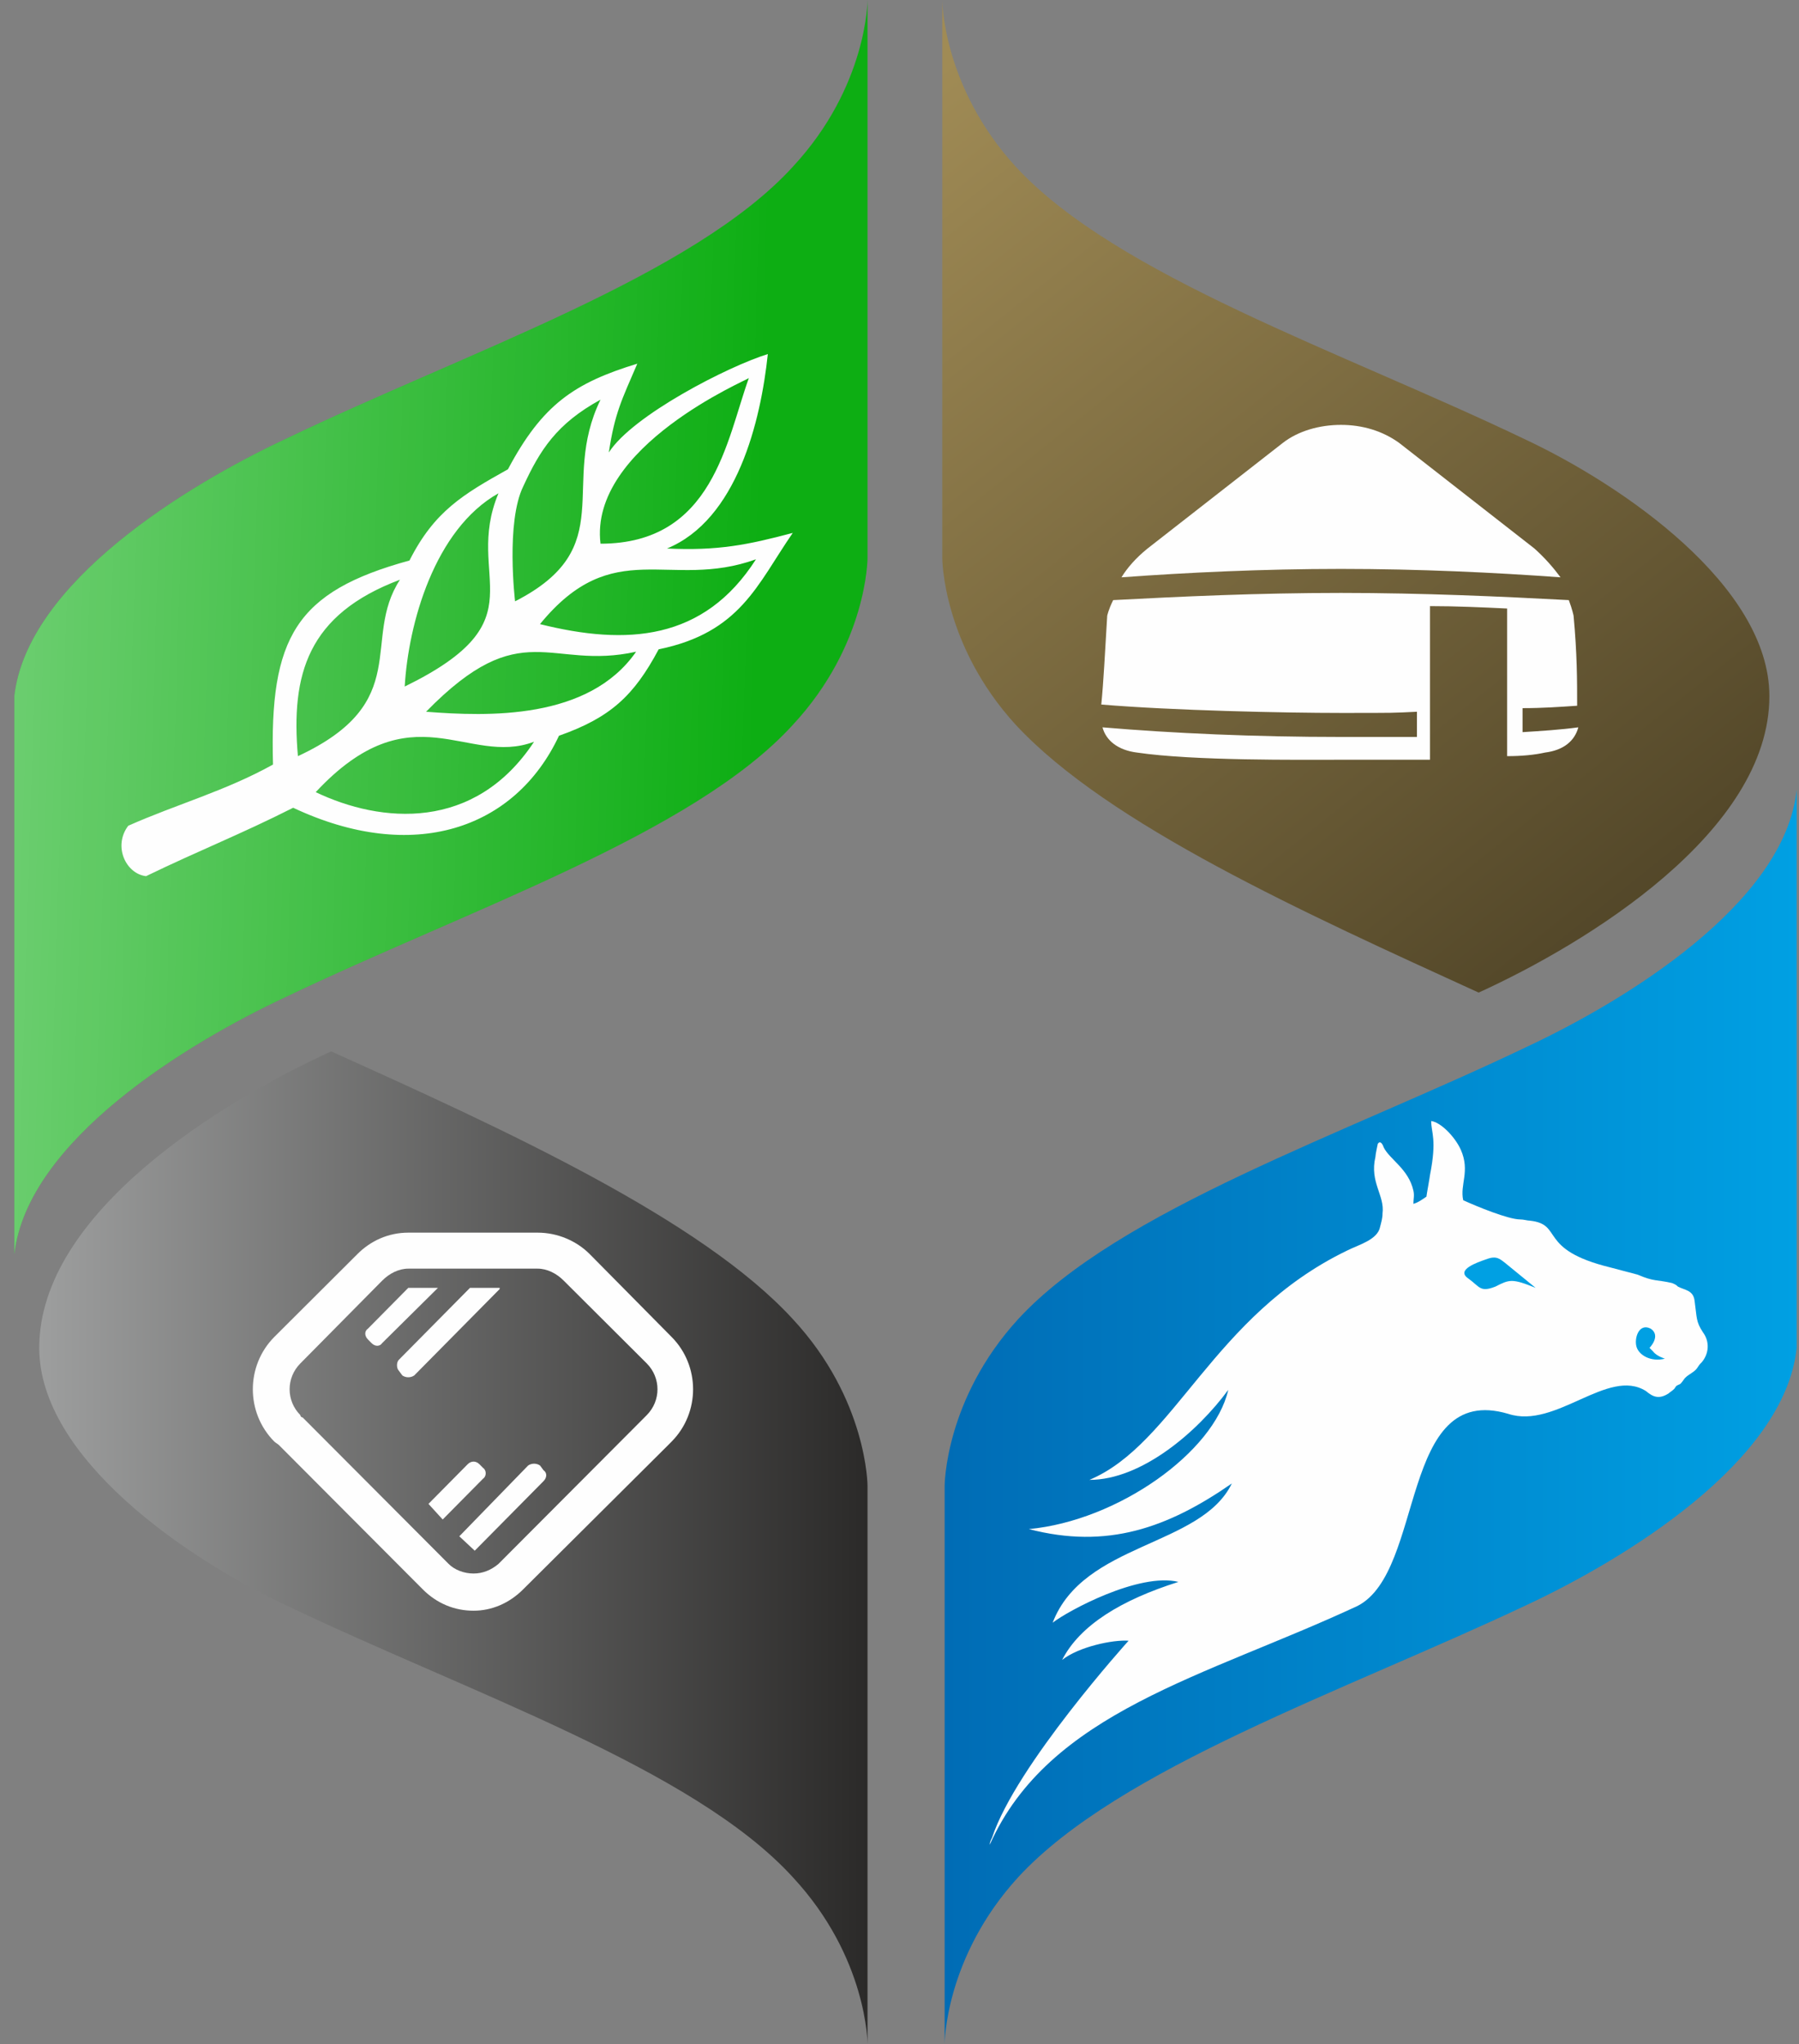 <svg width="125" height="142" viewBox="0 0 125 142" fill="none" xmlns="http://www.w3.org/2000/svg">
<rect x="0" y="0" width="125" height="142" fill="#808080" stroke="none"/>
<path fill-rule="evenodd" clip-rule="evenodd" d="M60.278 38.773C60.278 38.773 60.278 44.776 55.083 50.363C48.157 57.951 32.491 63.204 19.794 69.291C13.033 72.459 1.902 79.213 0.995 87.134V48.362C1.902 40.44 13.033 33.686 19.794 30.518C32.491 24.431 48.157 19.178 55.083 11.59C60.278 6.004 60.278 0 60.278 0V38.773Z" fill="#0DAE13"/>
<path fill-rule="evenodd" clip-rule="evenodd" d="M60.278 38.773C60.278 38.773 60.278 44.776 55.083 50.363C48.157 57.951 32.491 63.204 19.794 69.291C13.033 72.459 1.902 79.213 0.995 87.134V48.362C1.902 40.44 13.033 33.686 19.794 30.518C32.491 24.431 48.157 19.178 55.083 11.59C60.278 6.004 60.278 0 60.278 0V38.773Z" fill="url(#paint0_linear)" fill-opacity="0.4"/>
<path fill-rule="evenodd" clip-rule="evenodd" d="M65.637 103.227C65.637 103.227 65.637 97.224 70.749 91.637C77.758 84.049 93.424 78.796 106.121 72.709C112.882 69.541 124.013 62.787 124.838 54.865V93.638C124.013 101.56 112.882 108.313 106.121 111.482C93.424 117.486 77.758 122.822 70.749 130.41C65.637 135.996 65.637 142 65.637 142V103.227Z" fill="url(#paint1_linear)"/>
<path fill-rule="evenodd" clip-rule="evenodd" d="M60.278 103.227C60.278 103.227 60.278 97.224 55.084 91.637C48.735 84.716 35.048 78.463 23.01 73.043C15.506 76.462 2.726 84.216 2.726 93.638C2.726 101.309 13.033 108.314 19.794 111.482C32.492 117.569 48.157 122.822 55.084 130.41C60.278 135.996 60.278 142 60.278 142V103.227Z" fill="url(#paint2_linear)"/>
<path fill-rule="evenodd" clip-rule="evenodd" d="M65.472 38.773C65.472 38.773 65.472 44.776 70.585 50.363C77.016 57.284 90.703 63.454 102.741 68.957C110.244 65.538 122.942 57.784 122.942 48.362C122.942 40.691 112.718 33.686 105.956 30.518C93.259 24.431 77.593 19.178 70.585 11.59C65.472 6.004 65.472 0 65.472 0V38.773Z" fill="url(#paint3_linear)"/>
<path fill-rule="evenodd" clip-rule="evenodd" d="M93.589 86.884C84.272 91.387 81.633 100.309 75.697 102.81C79.324 102.81 83.2 99.475 85.343 96.557C84.354 100.893 77.675 105.645 71.491 106.229C76.933 107.646 81.138 106.146 85.591 103.06C83.447 107.48 75.284 107.146 73.141 112.733C74.212 111.899 79.159 109.231 81.88 109.898C77.923 111.149 75.037 112.9 73.8 115.318C74.954 114.4 77.346 113.9 78.417 113.984C78.417 113.984 70.585 122.655 68.935 127.658C68.853 127.825 68.77 127.992 68.77 128.158C72.893 118.903 83.777 116.485 94.331 111.565C99.031 109.147 97.217 95.973 104.802 98.224C108.1 99.308 111.728 94.972 114.367 96.64C114.861 97.057 115.274 97.224 115.933 96.807C116.016 96.723 116.181 96.64 116.345 96.473C116.51 96.223 116.428 96.306 116.758 96.14C116.923 95.973 117.005 95.806 117.088 95.723C117.335 95.473 117.747 95.306 117.912 95.056C118.077 94.806 118.077 94.806 118.242 94.639C118.737 94.055 118.819 93.221 118.324 92.554C117.83 91.804 117.912 91.554 117.747 90.386C117.665 89.636 117.088 89.636 116.593 89.386C116.428 89.219 116.345 89.219 116.181 89.136C115.109 88.885 114.944 89.052 113.789 88.552L111.893 88.052C106.781 86.801 108.677 85.05 106.286 84.8C106.121 84.8 105.874 84.716 105.627 84.716C104.802 84.716 102.576 83.799 101.669 83.382C101.422 82.298 102.164 81.381 101.504 79.88C101.092 78.963 100.102 77.962 99.443 77.879C99.443 78.713 99.855 79.13 99.36 81.631C99.36 81.715 99.113 83.049 99.113 83.132C98.866 83.299 98.536 83.549 98.206 83.632C98.206 83.299 98.288 83.049 98.206 82.715C97.876 81.214 96.557 80.547 96.145 79.713C96.062 79.463 95.897 79.213 95.732 79.463C95.732 79.463 95.567 80.214 95.567 80.38C95.155 82.132 96.227 83.049 96.062 84.299C96.062 84.633 95.98 84.883 95.897 85.217C95.732 86.134 94.413 86.467 93.589 86.884Z" fill="#FEFEFE"/>
<path fill-rule="evenodd" clip-rule="evenodd" d="M106.698 89.469L104.555 87.718C104.225 87.468 103.977 87.218 103.318 87.468C102.576 87.718 101.174 88.218 101.999 88.802C102.823 89.386 102.823 89.803 103.895 89.386C104.884 88.885 105.049 88.802 106.698 89.469Z" fill="#00A0E3"/>
<path fill-rule="evenodd" clip-rule="evenodd" d="M115.686 94.389C115.686 94.389 115.108 94.222 114.861 93.888C114.614 93.638 114.614 93.638 114.614 93.638C114.614 93.638 115.438 92.804 114.696 92.304C113.872 91.887 113.542 92.971 113.707 93.555C113.872 94.138 114.696 94.639 115.686 94.389Z" fill="#00A0E3"/>
<path fill-rule="evenodd" clip-rule="evenodd" d="M35.294 32.602C37.685 28.1 39.912 26.599 44.282 25.265C43.21 27.766 42.715 28.683 42.303 31.435C43.952 28.85 50.63 25.432 53.351 24.598C52.857 29.267 51.208 36.105 46.343 38.106C49.888 38.272 51.95 37.855 55.083 37.022C52.609 40.607 51.455 43.942 45.766 45.11C44.034 48.362 42.385 49.863 38.84 51.113C35.789 57.617 28.698 60.035 20.37 56.116C16.743 57.951 13.939 59.035 10.146 60.869C8.745 60.702 7.838 58.785 8.91 57.367C12.29 55.866 15.671 54.949 18.969 53.114C18.721 44.276 20.535 41.107 28.451 38.94C30.182 35.521 32.161 34.353 35.294 32.602ZM34.635 34.27C30.182 36.772 28.368 43.359 28.121 47.695C37.685 43.025 32.161 40.19 34.635 34.27ZM44.199 45.276C40.901 50.029 33.893 49.779 29.605 49.446C36.284 42.608 38.18 46.611 44.199 45.276ZM36.366 33.77C35.129 36.271 35.789 41.775 35.789 41.775C43.127 38.022 38.84 33.686 41.726 27.766C38.675 29.434 37.52 31.268 36.366 33.77ZM37.52 43.359C42.633 37.105 46.508 41.024 52.527 38.856C48.899 44.526 43.54 44.86 37.52 43.359ZM52.032 26.265C52.032 26.349 40.901 31.018 41.726 37.772C49.559 37.772 50.466 30.601 52.032 26.265ZM37.108 51.53C32.491 53.281 28.616 47.861 21.937 55.032C26.472 57.2 32.986 57.784 37.108 51.53ZM27.791 40.274C25.07 44.443 28.781 48.779 20.7 52.531C20.206 46.861 21.36 42.692 27.791 40.274Z" fill="#FEFEFE"/>
<path d="M29.358 110.398L19.382 100.392C19.299 100.309 19.134 100.225 19.052 100.142C17.073 98.141 17.073 94.889 19.052 92.888L24.823 87.134C25.73 86.217 26.967 85.634 28.369 85.634H32.904H37.356C38.758 85.634 40.077 86.217 40.984 87.134L46.673 92.888C48.652 94.889 48.652 98.141 46.673 100.142C46.591 100.225 46.508 100.309 46.426 100.392L36.367 110.398C35.377 111.399 34.141 111.899 32.904 111.899C31.584 111.899 30.348 111.399 29.358 110.398ZM31.172 108.647C31.584 109.064 32.244 109.314 32.904 109.314C33.563 109.314 34.141 109.064 34.635 108.647L44.694 98.558L44.777 98.474C44.777 98.474 44.859 98.391 44.942 98.308C45.931 97.307 45.931 95.723 44.942 94.722L39.17 88.969C38.675 88.469 38.016 88.135 37.356 88.135H28.369C27.709 88.135 27.05 88.469 26.555 88.969L20.866 94.722C19.876 95.723 19.876 97.307 20.866 98.308C20.866 98.391 20.948 98.474 21.031 98.474L21.113 98.558L31.172 108.647Z" fill="#FEFEFE"/>
<path fill-rule="evenodd" clip-rule="evenodd" d="M25.566 92.304L28.369 89.469H30.43L26.555 93.305C26.39 93.555 26.06 93.555 25.813 93.305L25.566 93.055C25.318 92.804 25.318 92.471 25.566 92.304ZM34.718 89.469H32.657L27.709 94.472C27.544 94.639 27.544 95.056 27.709 95.222L27.957 95.556C28.204 95.723 28.534 95.723 28.781 95.556L34.718 89.552C34.718 89.469 34.718 89.469 34.718 89.469Z" fill="#FEFEFE"/>
<path fill-rule="evenodd" clip-rule="evenodd" d="M32.492 101.726L29.771 104.478L30.76 105.562L33.564 102.727C33.811 102.56 33.811 102.143 33.564 101.977L33.316 101.726C33.069 101.476 32.739 101.476 32.492 101.726ZM31.915 106.729L36.697 101.81C36.944 101.643 37.274 101.643 37.521 101.81L37.769 102.143C38.016 102.31 38.016 102.644 37.769 102.894L32.986 107.73L31.915 106.729Z" fill="#FEFEFE"/>
<path d="M77.346 41.691C77.016 42.358 76.933 42.775 76.933 42.775C76.769 45.443 76.686 47.278 76.521 48.945C81.468 49.362 89.219 49.529 93.177 49.529C97.052 49.529 96.722 49.529 98.454 49.446V51.197C96.722 51.197 94.991 51.197 93.177 51.197C87.158 51.197 81.551 50.947 76.604 50.53C76.851 51.447 77.676 52.114 78.995 52.281C82.953 52.864 90.291 52.781 93.177 52.781C94.496 52.781 96.887 52.781 99.361 52.781V42.108C101.174 42.108 102.988 42.191 104.72 42.275V52.531C105.709 52.531 106.616 52.447 107.358 52.281C108.678 52.114 109.42 51.447 109.667 50.53C108.43 50.696 107.111 50.78 105.792 50.863V49.196C107.194 49.196 108.348 49.112 109.585 49.029C109.585 47.278 109.585 45.443 109.337 42.775C109.337 42.775 109.255 42.358 109.007 41.691C104.308 41.441 98.866 41.191 93.177 41.191C87.405 41.191 82.046 41.441 77.346 41.691Z" fill="#FEFEFE"/>
<path d="M89.136 30.768L79.736 38.106C78.912 38.773 78.335 39.44 77.922 40.107C82.54 39.773 87.734 39.523 93.176 39.523C98.618 39.523 103.812 39.773 108.43 40.107C107.935 39.44 107.358 38.773 106.616 38.106L97.216 30.768C96.062 29.934 94.66 29.517 93.176 29.517C91.692 29.517 90.208 29.934 89.136 30.768Z" fill="#FEFEFE"/>
<defs>
<linearGradient id="paint0_linear" x1="53.928" y1="1.629" x2="0.995" y2="1.62138e-07" gradientUnits="userSpaceOnUse">
<stop stop-color="white" stop-opacity="0"/>
<stop offset="1" stop-color="white"/>
</linearGradient>
<linearGradient id="paint1_linear" x1="124.856" y1="98.422" x2="65.64" y2="98.422" gradientUnits="userSpaceOnUse">
<stop stop-color="#00A0E3"/>
<stop offset="1" stop-color="#006CB5"/>
</linearGradient>
<linearGradient id="paint2_linear" x1="2.75" y1="107.532" x2="60.251" y2="107.532" gradientUnits="userSpaceOnUse">
<stop stop-color="#9D9E9E"/>
<stop offset="1" stop-color="#2B2A29"/>
</linearGradient>
<linearGradient id="paint3_linear" x1="68.804" y1="1.931" x2="120.351" y2="66.432" gradientUnits="userSpaceOnUse">
<stop stop-color="#A08B55"/>
<stop offset="1" stop-color="#4C4125"/>
</linearGradient>
</defs>
</svg>
